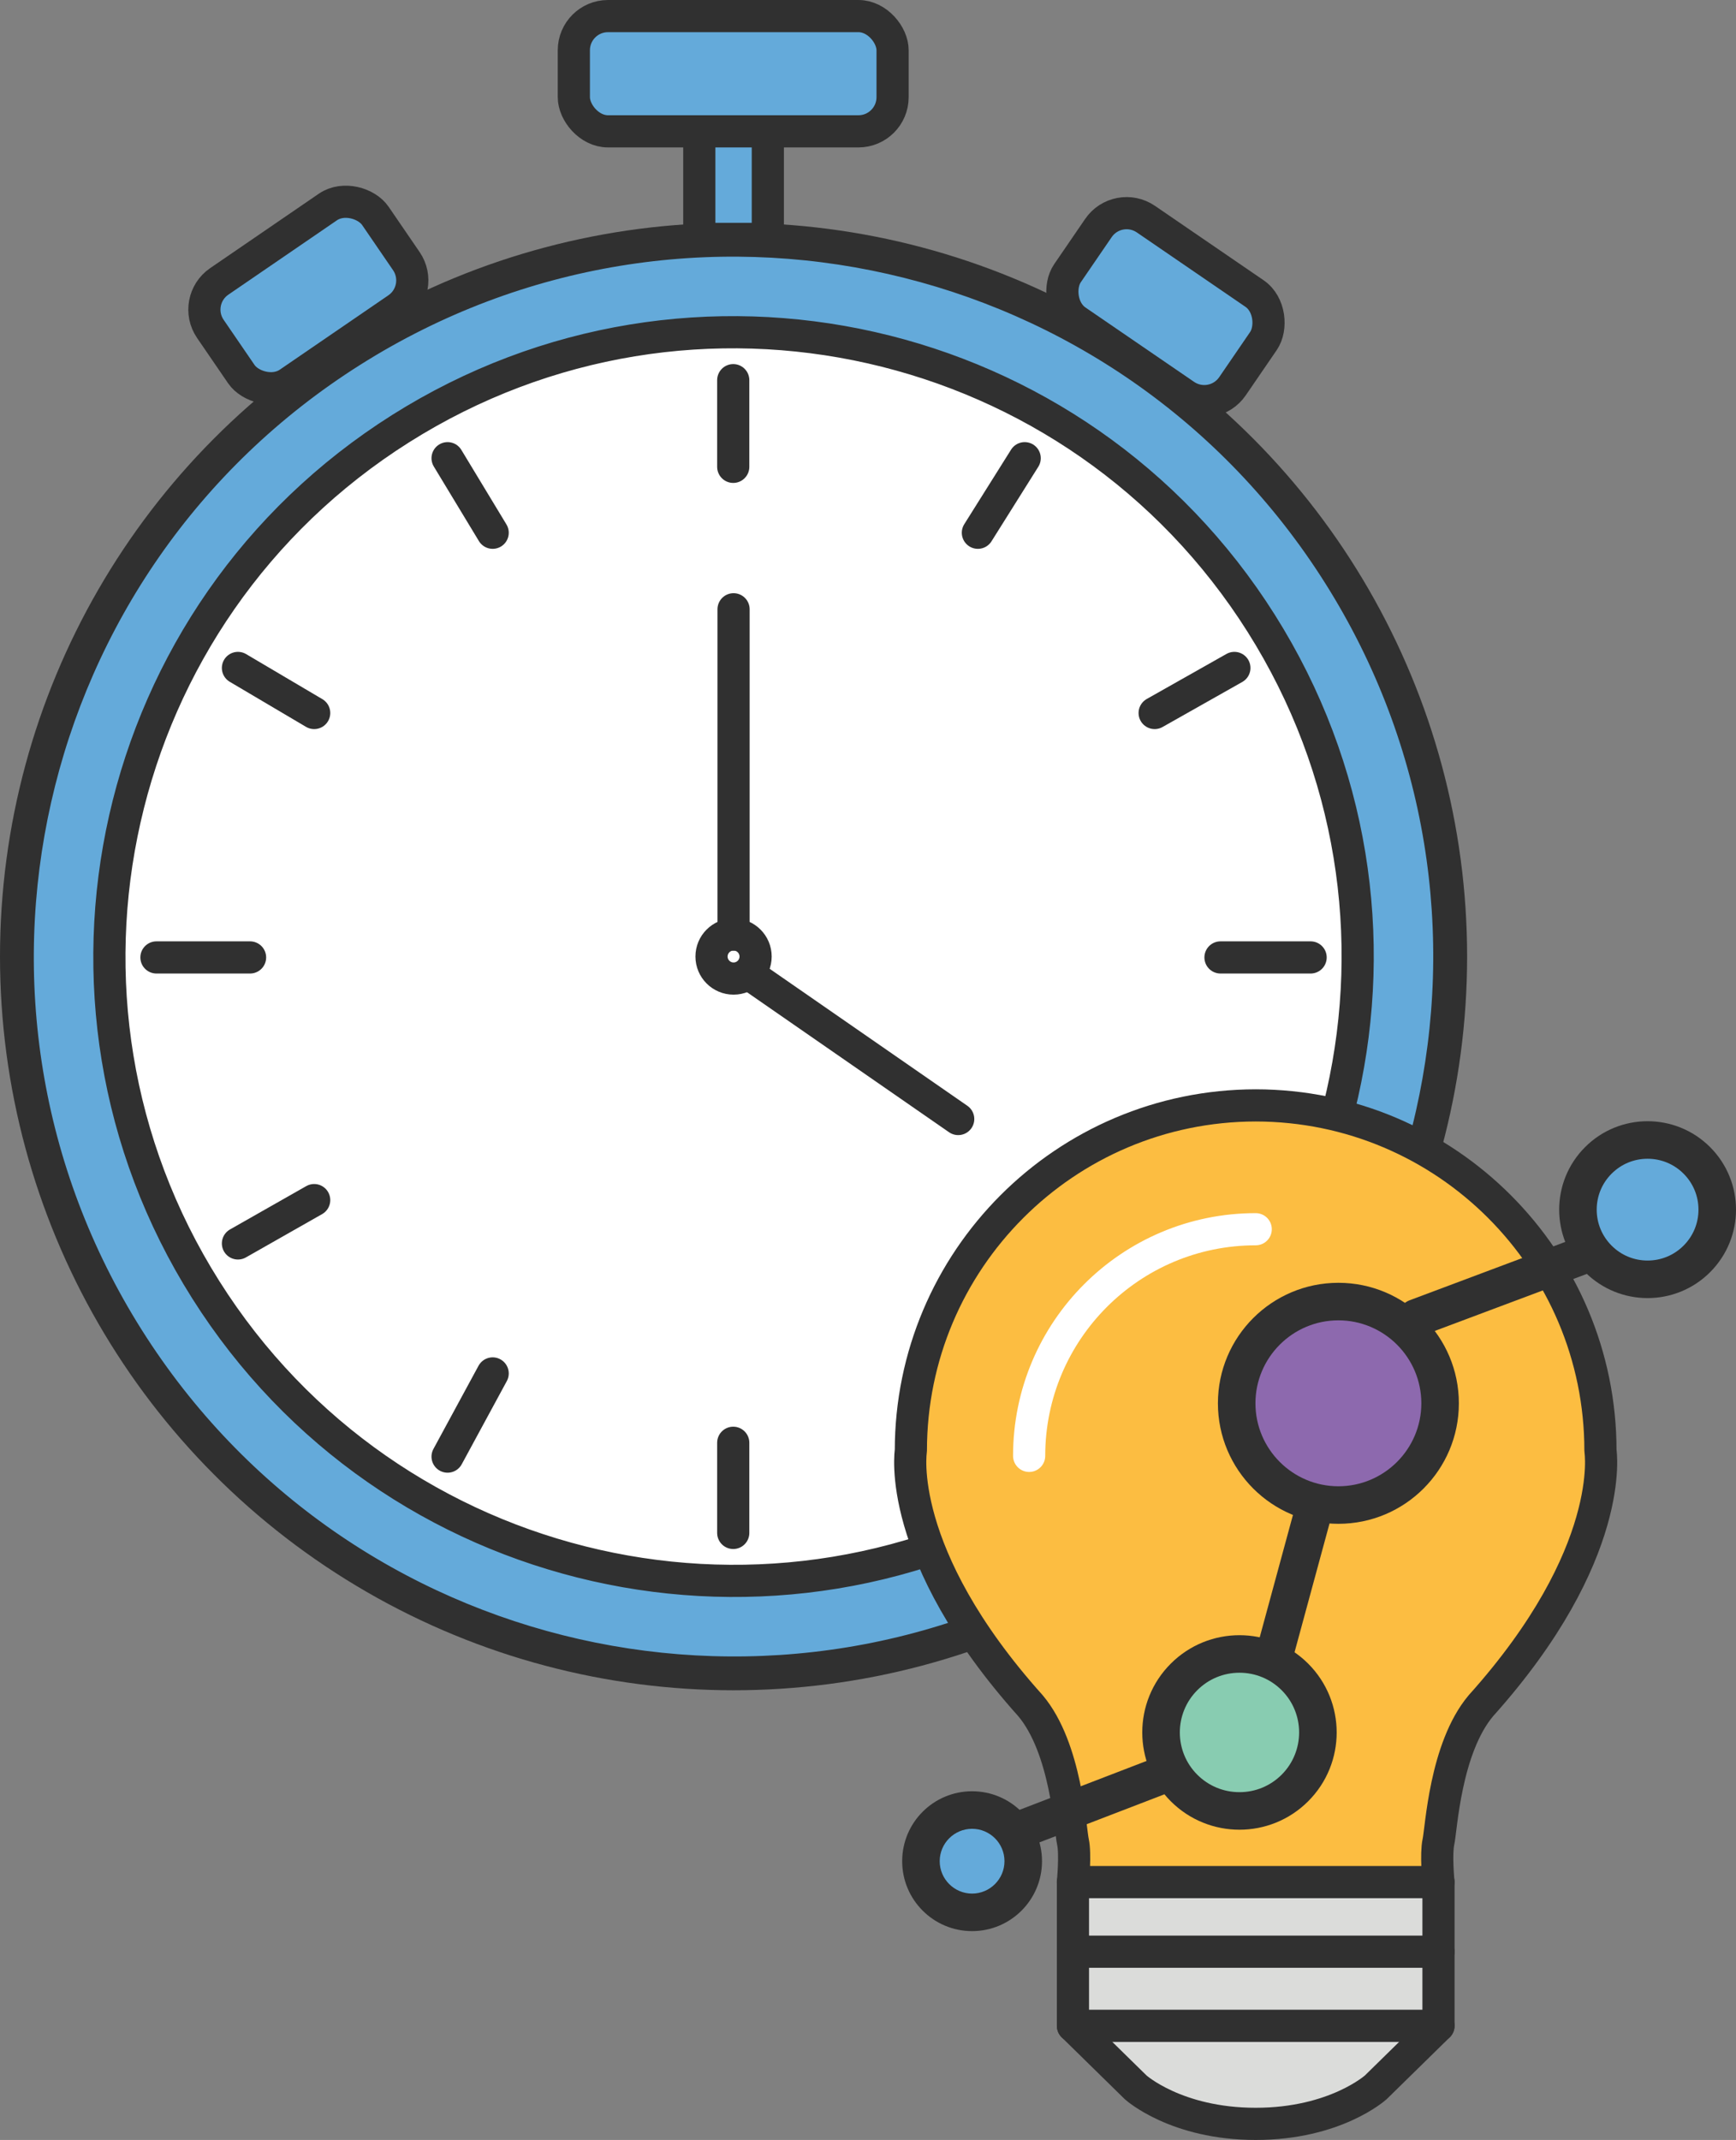 <?xml version="1.0" encoding="UTF-8"?>
<svg id="Layer_2" data-name="Layer 2" xmlns="http://www.w3.org/2000/svg" viewBox="0 0 323.79 399.03">
  <rect x="0" y="0" width="323.79" height="399.03" fill="#808080" stroke="none"/>
  <defs>
    <style>
      .cls-1 {
        fill: #dbdcda;
      }

      .cls-1, .cls-2, .cls-3, .cls-4, .cls-5, .cls-6 {
        stroke-width: 6px;
      }

      .cls-1, .cls-2, .cls-3, .cls-4, .cls-6, .cls-7 {
        stroke-linecap: round;
        stroke-linejoin: round;
      }

      .cls-1, .cls-2, .cls-4, .cls-5, .cls-6, .cls-7 {
        stroke: #303030;
      }

      .cls-2, .cls-3 {
        fill: none;
      }

      .cls-8 {
        fill: #8d69ae;
      }

      .cls-9 {
        fill: #303030;
      }

      .cls-3 {
        stroke: #fff;
      }

      .cls-10, .cls-6, .cls-7 {
        fill: #64aada;
      }

      .cls-4 {
        fill: #fcbd41;
      }

      .cls-11 {
        fill: #88ccb1;
      }

      .cls-5 {
        fill: #fff;
        stroke-miterlimit: 10;
      }

      .cls-7 {
        stroke-width: 7px;
      }
    </style>
  </defs>
  <g id="Layer_1-2" data-name="Layer 1">
    <g>
      <g>
        <circle class="cls-5" cx="136.82" cy="178.36" r="133.82"/>
        <g>
          <path class="cls-6" d="M23.91,249.6c39.35,62.35,121.82,81.01,184.17,41.66,62.35-39.35,80.96-121.79,41.61-184.14-39.35-62.35-121.74-80.99-184.09-41.64C3.25,104.82-15.43,187.25,23.91,249.6ZM235.24,116.24c34.31,54.37,18.09,126.25-36.28,160.57-54.37,34.31-126.28,18.04-160.59-36.33C4.06,186.11,20.35,114.24,74.72,79.93c54.37-34.31,126.21-18.06,160.52,36.31Z"/>
          <g>
            <line class="cls-2" x1="83.48" y1="85.44" x2="91.89" y2="99.34"/>
            <line class="cls-2" x1="191.12" y1="271.61" x2="182.39" y2="256.1"/>
            <line class="cls-2" x1="136.76" y1="70.89" x2="136.76" y2="87.05"/>
            <line class="cls-2" x1="182.39" y1="99.34" x2="191.12" y2="85.44"/>
            <line class="cls-2" x1="215.36" y1="132.95" x2="230.23" y2="124.55"/>
            <line class="cls-2" x1="227.64" y1="178.53" x2="244.45" y2="178.53"/>
            <line class="cls-2" x1="29.18" y1="178.53" x2="46.64" y2="178.53"/>
            <line class="cls-2" x1="44.38" y1="124.55" x2="58.6" y2="132.95"/>
            <line class="cls-2" x1="44.38" y1="231.86" x2="58.6" y2="223.78"/>
            <line class="cls-2" x1="83.48" y1="271.61" x2="91.89" y2="256.1"/>
            <line class="cls-2" x1="136.76" y1="285.84" x2="136.76" y2="269.03"/>
            <line class="cls-2" x1="215.36" y1="222.81" x2="230.23" y2="231.86"/>
          </g>
          <circle class="cls-2" cx="136.82" cy="178.36" r="4.11"/>
          <line class="cls-2" x1="136.82" y1="174.26" x2="136.82" y2="113.61"/>
          <line class="cls-2" x1="140.92" y1="182.47" x2="178.72" y2="208.66"/>
        </g>
        <rect class="cls-6" x="130.43" y="13.75" width="12.78" height="30.8"/>
        <rect class="cls-6" x="107.03" y="3" width="59.45" height="21.49" rx="6.37" ry="6.37"/>
        <rect class="cls-6" x="38.86" y="43.53" width="37.3" height="22.96" rx="6.37" ry="6.37" transform="translate(-21.02 42.11) rotate(-34.4)"/>
        <rect class="cls-6" x="198.7" y="45.8" width="37.3" height="22.96" rx="6.37" ry="6.37" transform="translate(364.35 227.33) rotate(-145.6)"/>
      </g>
      <g>
        <g>
          <path class="cls-1" d="M268.3,350.95v26.8l-11.7,11.47s-7.53,6.81-22.39,6.81-22.39-6.81-22.39-6.81l-11.7-11.47v-26.8"/>
          <path class="cls-4" d="M200.12,350.95s.5-5.25,0-7.5c-.53-2.37-1.25-17.47-7.92-25.39-25.43-28.35-22.31-47.56-22.31-47.56,0-35.53,28.79-64.34,64.31-64.38,35.53.03,64.31,28.84,64.31,64.38,0,0,3.13,19.21-22.3,47.56-6.67,7.92-7.39,23.01-7.92,25.39-.5,2.24,0,7.5,0,7.5h-68.18Z"/>
          <line class="cls-2" x1="200.12" y1="363.93" x2="268.3" y2="363.93"/>
          <line class="cls-2" x1="200.12" y1="377.75" x2="268.3" y2="377.75"/>
        </g>
        <path class="cls-3" d="M191.95,271.47c0-23.34,18.92-42.26,42.26-42.26"/>
      </g>
      <g>
        <g>
          <path class="cls-10" d="M181.31,356.58c-5.26,0-9.54-4.28-9.54-9.54s4.28-9.54,9.54-9.54,9.54,4.28,9.54,9.54-4.28,9.54-9.54,9.54Z"/>
          <path class="cls-9" d="M181.31,341.01c3.33,0,6.04,2.71,6.04,6.04s-2.71,6.04-6.04,6.04-6.04-2.71-6.04-6.04,2.71-6.04,6.04-6.04M181.31,334.01c-7.2,0-13.04,5.84-13.04,13.04s5.84,13.04,13.04,13.04,13.04-5.84,13.04-13.04-5.84-13.04-13.04-13.04h0Z"/>
        </g>
        <g>
          <path class="cls-8" d="M249.63,280.63c-10.46,0-18.97-8.51-18.97-18.97s8.51-18.97,18.97-18.97,18.97,8.51,18.97,18.97-8.51,18.97-18.97,18.97Z"/>
          <path class="cls-9" d="M249.63,246.2c8.53,0,15.47,6.94,15.47,15.47s-6.94,15.47-15.47,15.47-15.47-6.94-15.47-15.47,6.94-15.47,15.47-15.47M249.63,239.2c-12.41,0-22.47,10.06-22.47,22.47s10.06,22.47,22.47,22.47,22.47-10.06,22.47-22.47-10.06-22.47-22.47-22.47h0Z"/>
        </g>
        <g>
          <path class="cls-11" d="M231.18,337.68c-3.91,0-7.58-1.52-10.35-4.29s-4.29-6.44-4.29-10.35,1.52-7.58,4.29-10.35c2.76-2.76,6.44-4.29,10.35-4.29s7.58,1.52,10.35,4.29c2.76,2.76,4.29,6.44,4.29,10.35s-1.52,7.58-4.29,10.35c-2.76,2.76-6.44,4.29-10.35,4.29Z"/>
          <path class="cls-9" d="M231.18,311.91c2.97,0,5.77,1.16,7.87,3.26,4.34,4.34,4.34,11.4,0,15.75-2.1,2.1-4.9,3.26-7.87,3.26s-5.77-1.16-7.87-3.26c-4.34-4.34-4.34-11.4,0-15.75,2.1-2.1,4.9-3.26,7.87-3.26M231.18,304.91c-4.64,0-9.28,1.77-12.82,5.31-7.08,7.08-7.08,18.56,0,25.65,3.54,3.54,8.18,5.31,12.82,5.31s9.28-1.77,12.82-5.31c7.08-7.08,7.08-18.56,0-25.65-3.54-3.54-8.18-5.31-12.82-5.31h0Z"/>
        </g>
        <g>
          <path class="cls-10" d="M307.3,238.55c-3.47,0-6.73-1.35-9.18-3.8-5.06-5.06-5.06-13.3,0-18.37,2.45-2.45,5.71-3.8,9.18-3.8s6.73,1.35,9.18,3.8c2.45,2.45,3.8,5.71,3.8,9.18s-1.35,6.73-3.8,9.18c-2.45,2.45-5.71,3.8-9.18,3.8Z"/>
          <path class="cls-9" d="M307.3,216.07c2.53,0,4.92.99,6.71,2.78,1.79,1.79,2.78,4.17,2.78,6.71s-.99,4.92-2.78,6.71c-1.79,1.79-4.17,2.78-6.71,2.78s-4.92-.99-6.71-2.78c-1.79-1.79-2.78-4.17-2.78-6.71s.99-4.92,2.78-6.71c1.79-1.79,4.17-2.78,6.71-2.78M307.3,209.07c-4.22,0-8.44,1.61-11.66,4.83-6.44,6.44-6.44,16.88,0,23.32,3.22,3.22,7.44,4.83,11.66,4.83s8.44-1.61,11.66-4.83c6.44-6.44,6.44-16.88,0-23.32-3.22-3.22-7.44-4.83-11.66-4.83h0Z"/>
        </g>
        <line class="cls-7" x1="190.82" y1="340.97" x2="215.72" y2="331.39"/>
        <line class="cls-7" x1="237.89" y1="307.85" x2="244.73" y2="282.68"/>
        <line class="cls-7" x1="264.16" y1="245.73" x2="294.81" y2="234.24"/>
      </g>
    </g>
  </g>
</svg>
